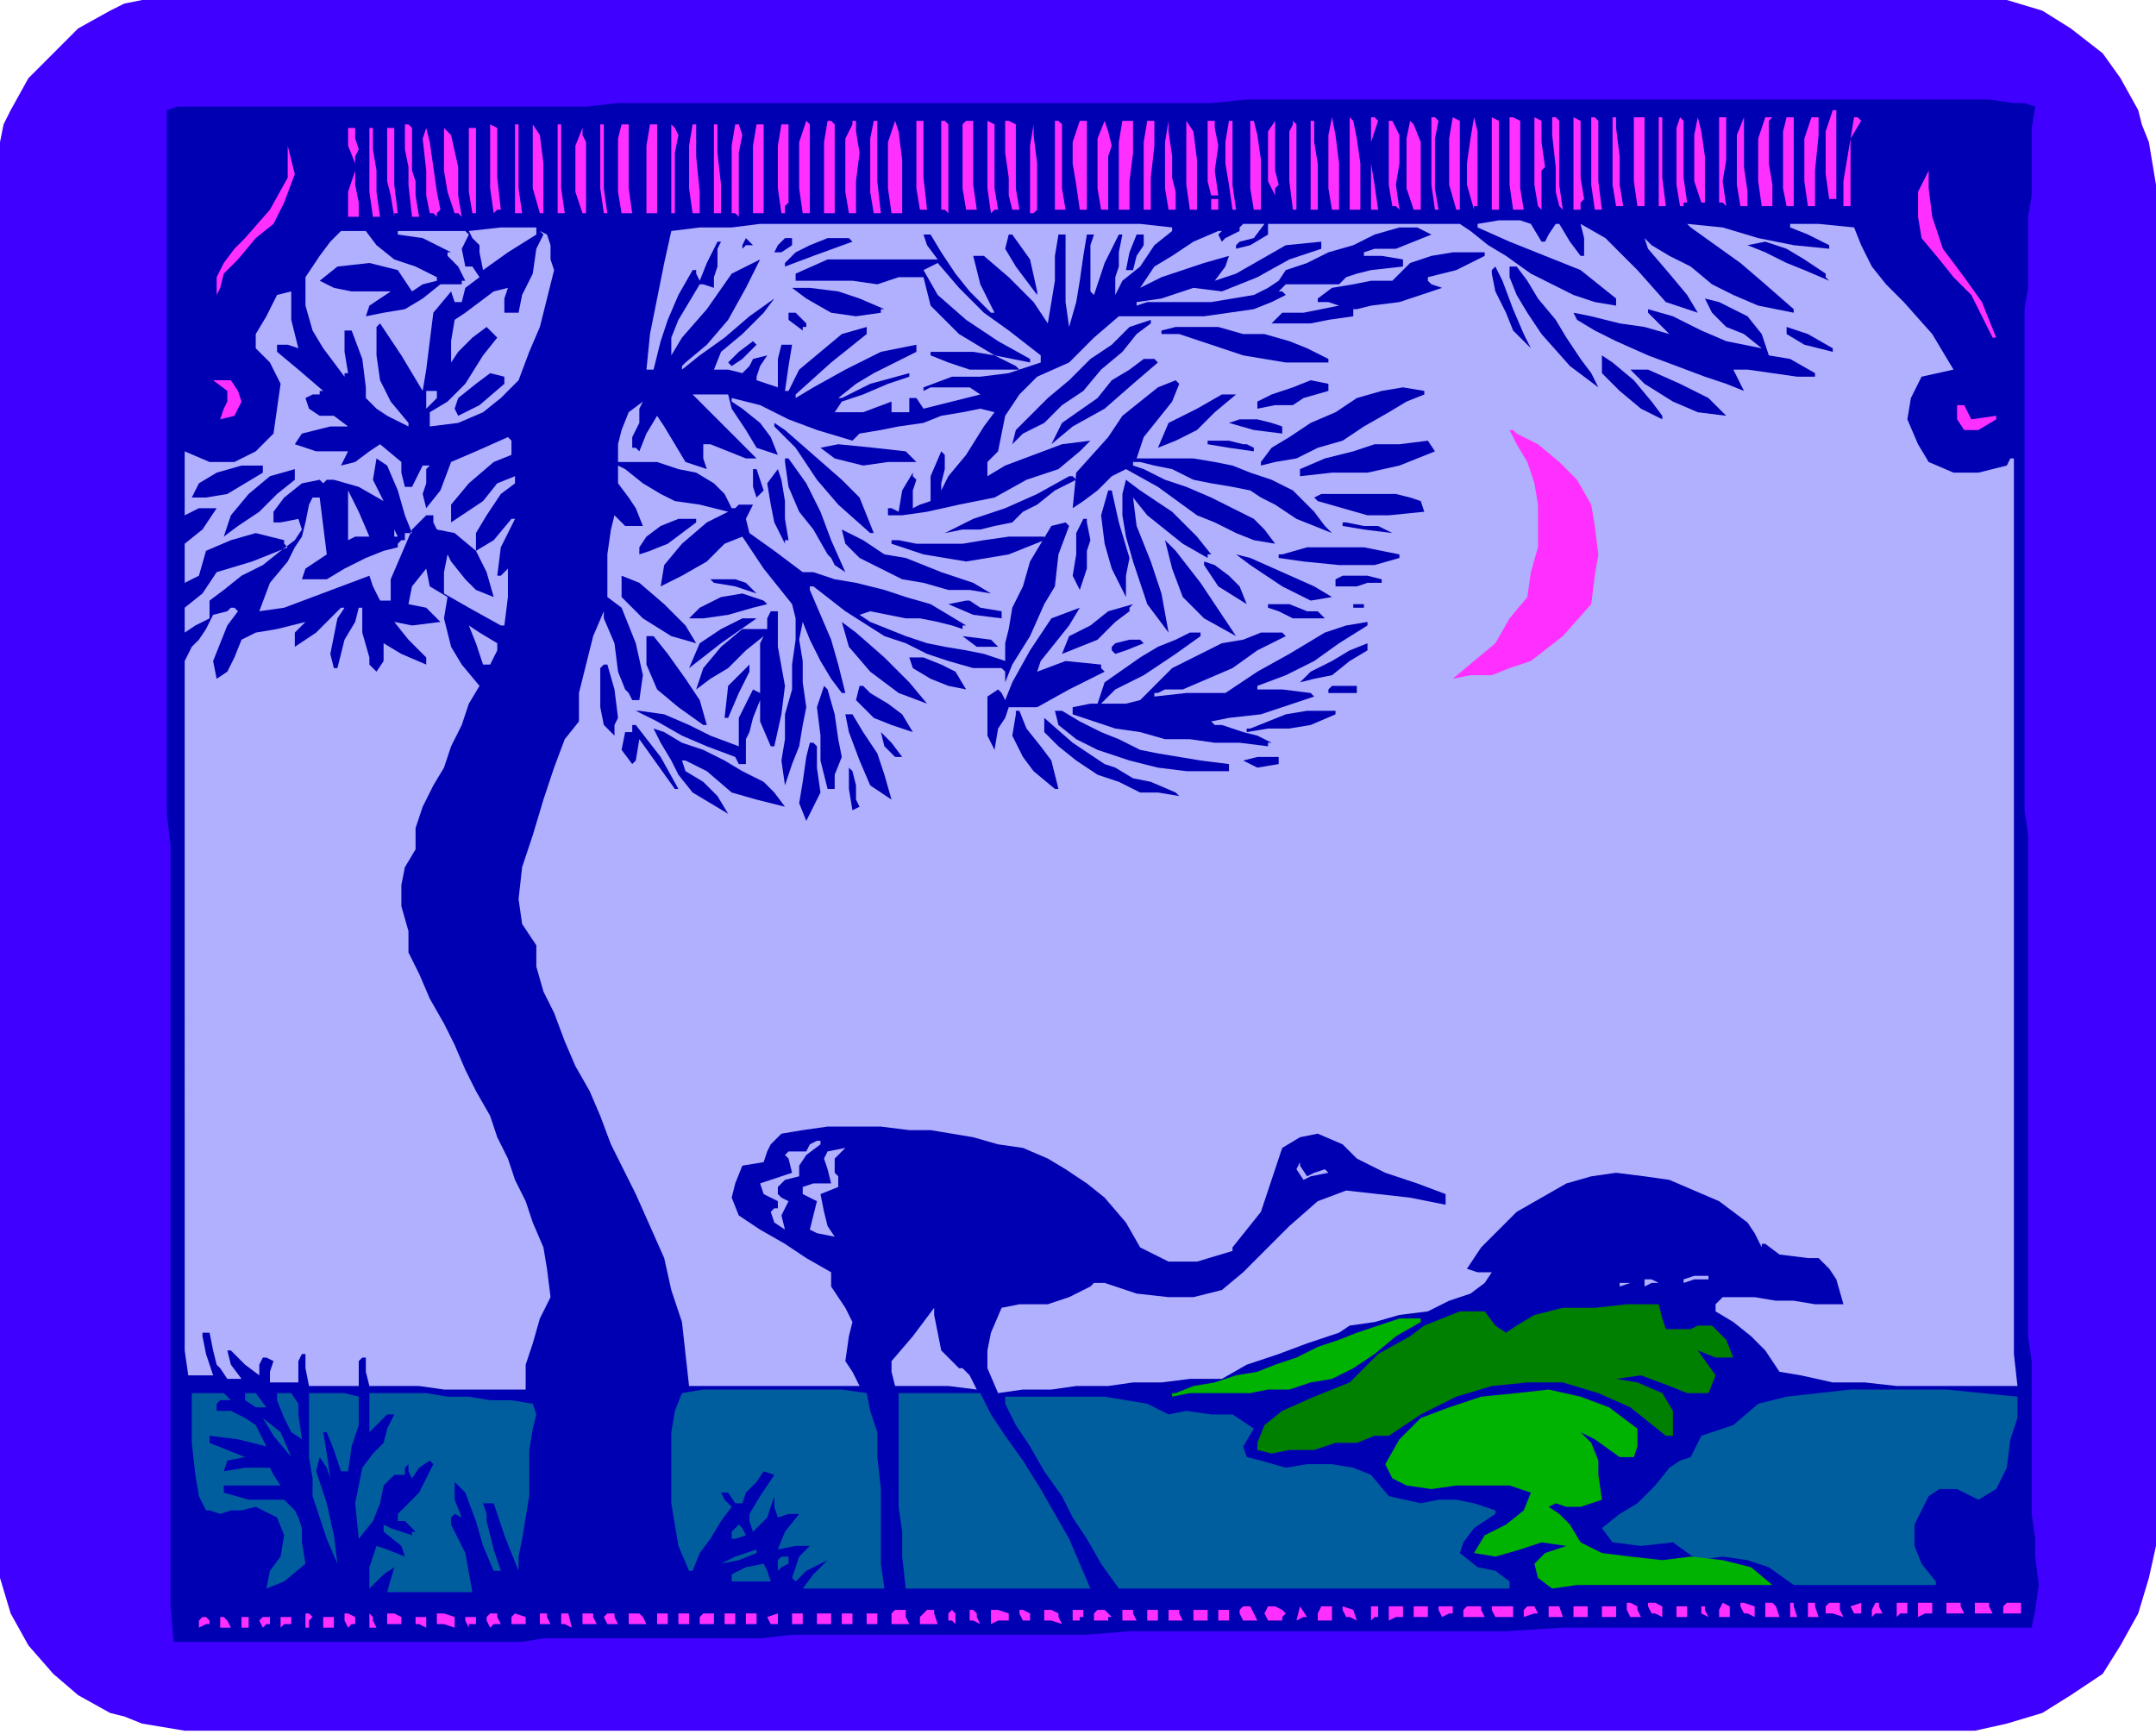 <svg xmlns="http://www.w3.org/2000/svg" width="98.059" height="78.891" fill-rule="evenodd" stroke-linecap="round" preserveAspectRatio="none" viewBox="0 0 607 488"><style>.pen1{stroke:none}.brush2{fill:#0000b3}.brush3{fill:#ff30ff}.brush4{fill:#005e9e}.brush5{fill:#b0b0ff}.brush6{fill:#00b300}</style><path d="M52 0h513l10 3 8 5 9 7 5 7 5 9 1 4 2 5 1 6 1 6v383l-2 9-3 10-5 9-5 8-9 6-8 5-10 3-9 2H52l-6-1-6-1-5-2-4-1-9-5-7-6-7-8-5-9-3-10V40l1-5 2-4 5-9 7-7 7-7 9-5 4-2 5-1h12z" class="pen1" style="fill:#4000ff"/><path d="M573 433v5l1 8-1 7-1 5H440l-16 1H318l-12 1h-83l-9 1h-61l-6 1H49v1l-1-11V238l-1-9V31l3-1h115l9-1h167l10-1h209l7 1h3l3 1-1 6v19l-1 6v20l-1 6v141l1 7v141l1 7v43l1 7z" class="pen1 brush2"/><path d="M569 452v2h-5v-2l1-1h4v1z" class="pen1 brush3"/><path d="m568 399-2 6-1 8-3 6-5 3-6-3h-5l-3 2-2 4-2 4v6l2 5 4 5v1h-40l-7-5-6-2-7-1-7 1-7-5-9 1-8-1-3-4 5-4 5-3 5-5 4-5 3-2 3-1 1-2 2-4 9-3 7-6 8-2 9-1 9-1h27l10 1 10 1v6z" class="pen1 brush4"/><path d="M568 390h-34l-9-1h-9l-9-2-6-1-4-6-4-4-5-4-5-3v-2l2-2h9l6 1h5l6 1h8l-2-7-2-3-3-3h-3l-8-1-4-3h-1v1l-2-4-2-3-8-6-7-3-7-3-7-1-8-1-7 1-7 2-7 4-7 4-5 5-5 5-4 6 3 1h4l-2 3-4 3-6 2-6 3-8 1-7 2-7 1-3 2-9 3-8 3-9 3-7 4h-9l-8 1h-8l-7 1h-9l-7 1h-8l-7 1-3-7v-5l1-5 3-7 5-1h8l6-2 6-3 1-1h3l9 3 9 1h7l8-2 6-5 6-6 7-7 8-7 8-3 9 1 9 1 10 2v-3l-8-3-9-3-8-4-4-4-7-3-5 1-5 3-2 6-2 6-2 6-4 5-4 5v1l-10 3h-8l-8-4-4-7-6-7-5-4-6-4-5-3-7-3-7-1-7-2-6-1-6-1h-6l-8-1h-15l-7 1-6 1-3 3-1 2-1 3-6 1-2 5-1 4 2 5 6 4 7 4 6 4 7 4v4l4 6 2 4-1 4-1 7 2 3 2 4h-48l-1-9-1-9-3-9-2-9-4-9-4-9-4-8-3-6-3-8-3-7-4-7-3-7-3-8-3-6-2-7v-6l-4-6-1-7 1-9 3-9 3-10 3-9 3-8 4-5v-8l2-8 2-8 3-7v2l3 7 1 8 2 5 1 1 1 2h2l1-7-2-9-4-10-4-3v-12l1-7 1-4 3 3h5l-2-5-2-3-3-4v-5l2 1 5 4 5 3 4 2 7 1 8 2-6 3-7 6-5 6-1 6 6-3 7-4 5-5 5-2 6 9 8 10 1 4v6l-1 7v7l-2 7v7l-1 6 1 7 2-6 2-5 1-6 1-5-1-7v-6l-1-6 1-5 2 5 3 6 3 5 3 4h1l-2-8-2-7-3-7-3-7v-1h1l9 7 11 7 6 2 6 3 6 2 7 2h8l1 1v3l2-5 5-8 4-9 3-5 1-9 3-8-1-1-4 1-3 5-3 5-2 7-3 6-1 6-1 4v5l-6-2-5-1-6-1-5-1-6-2-5-2-5-2-3-2 3-1 10 2h4l5 1 4 1 3 1v-1h1l-5-3-5-3-7-2-6-2-8-2-6-1-6-2h-3l-8-6-7-5-1-4 2-4h-4l-1 1h-1l-2-4-3-3-5-3-5-1-6-2h-11v-5l1-4 2-5 4-3-1 2v4l-2 4v3h1l1 1 2-5 3-5 2 3 3 5 3 5 6 2-1-3v-4h2l5 2 5 2h3l-5-5-5-5-6-6-2-2h10l1 4 4 6 3 5 6 2-2-5-3-4-5-4-3-2v-1l8 2 8 4 8 3 10 3 2-2 6-1 5-1 7-1 5-2 6-1 5-1 4 1-3 4-5 8-5 6-2 4v-2l1-4v-4l-1-1-3 7v7l-3 1-2 1v-5l1-3-1-1v-1l-3 5-1 6-2-1h-1v2h4l7-1 9-2 10-2 9-5 9-3 6-5 3-3-8 1-8 3-8 3-5 3v-4l3-3 2-10 4-6 5-5 9-4 7-7 7-6h24l7-1 7-1 5-2 4-2-1-1h-1l2-2h15l2-2 3-1 4-1 9-1v-2l-6-1h-5v-1l3-1h6l5-2 5-2-4-2h-5l-7 2-6 3-7 2-6 3-6 2-2 3-3 2-4 2-6 1-6 1h-18l-3 1v-1l7-1 9-3 8 1 10-4 9-5 9-3v-2l-10 1-7 4-7 4-6 2 3-4 1-3-7 2-6 2-6 2-6 3 4-6 5-3 6-4 7-3h1l-1 1 1 2 1-1 4-2v-1l1-1h6l-3 4-4 1-1 1v1l4-1 5-3v-3h54l3 2 5 4 5 3 7 5 6 3 6 3 6 2 6 1v-2l-10-8-10-4-10-4-9-4v-1l6-1h6l3 1 3 5h1l1-2 2-3h1l3 5 3 4h1v-5l-1-4 7 4 9 9 8 9 9 3-3-5-5-6-6-7-1-3 2 2 5 3 6 3 6 5 6 3 7 3 5 1 5 1v-1l-8-7-7-6-7-5-7-5-1-1 10 1 10 3 10 2 10 1v-1l-6-3-5-2v-1h8l10 1 2 5 3 6 4 5 5 5 8 9 6 10-9 2-3 6-1 6 3 7 3 5 7 3h7l8-2 1-2h1v252l1 9z" class="pen1 brush5"/><path d="m562 118-5 3h-4l-2-3v-4h2l2 4 7-1v1zm0-23h-1l-3-6-3-6-5-5-4-5-5-6-1-6v-7l3-6v5l1 8 3 9 6 8 5 7 4 10zm-1 359h-5v-3h4v1l1 2zm-8 0h-5v-3h4v1l1 2zm-9 0h-2l-2 1v-4h4v3zm-7 0h-2l-1 1v-4h3v3zm-7 0h-2l-1 1v-2l1-2h1v1l1 2zm-6-420-3 5v19h-2v-7l1-6 1-6 1-6h1l1 1zm0 419v1h-2l-1-2 3-1v2zm-5 2-3-1h-2v-2l1-1h3v2l1 2z" class="pen1 brush3"/><path d="m516 99-8-2-5-3v-2l6 2 7 4v1zm-1-20-7-3-5-2-6-3-5-2 5-1 6 2 5 3 6 4v1l1 1z" class="pen1 brush2"/><path d="m512 38-1 10v10h-2l-1-7V39l2-6h2v5zm5-2v20h-2l-1-7V37l2-6h1v5z" class="pen1 brush3"/><path d="M511 106h-5l-7-1-7-1h-4l2 4 1 2-5-2-6-2-8-3-8-3-9-4-6-3-5-3-1-2 5 1 8 2 7 1 7 2-3-3-3-3v-1l7 2 8 4 7 3 10 2-5-4-5-2-4-4-2-4 4 1 8 4 4 5 2 6 6 1 7 4v1z" class="pen1 brush2"/><path d="M512 455h-3v-4h2v1l1 3zm-6 0h-2v-4h1v1l1 3zm-1-399v2h-2l-1-5V37l1-4h2v23zm-4 399h-4v-4h2l1 1 1 3zm-2-403v6h-3l-1-7V39l2-6h2l-1 1v12l1 6z" class="pen1 brush3"/><path d="M499 446h-55l-7 1-4-3-1-4 3-3 6-2-7-1-6 2-7 2-6-1 3-5 6-3 5-4 2-5-6-2h-15l-7 1-7-1-4-2-2-4 4-7 6-6 8-3 9-3 10-1 9-1 9 2 8 3 8 6v5l-1 3h-4l-7-5-4-2 3 3 2 5v4l1 7-6 2h-4l-3-1-2 1 3 2 3 3 3 5 6 3 8 1 9 1 8-1 9 1 8 2 6 5z" class="pen1 brush6"/><path d="m494 455-2-1h-1l-1-2v-1h1l3 1v3zm-2-401v4h-2l-1-6V38l2-5v14l1 7z" class="pen1 brush3"/><path d="M488 382h-5l-5-2 5 7-2 5h-6l-5-2-8-3-7 1 6 1 7 3 3 5v7h-2l-10-8-9-4-10-3h-10l-10 1-10 3-10 5-9 6h-4l-5 2h-6l-6 2h-7l-5 1-4-1v-2l2-5 5-4 9-4 10-4 8-8 9-5 4-3 5-2 5-2h7l3 4 3 2 3-2 5-3 8-2h9l9-1h9l1 4 1 3h7l2-1h4l4 4 2 5z" class="pen1" style="fill:green"/><path d="M487 455h-3v-2l1-2 2 1v3zm-1-410-1 6 1 7-1-1h-1V33h2v12z" class="pen1 brush3"/><path d="m486 117-8-1-7-3-8-5-4-4h5l9 4 8 4 5 5z" class="pen1 brush2"/><path d="M481 360h-4l-3 1v-1l3-1h4v1z" class="pen1 brush5"/><path d="m481 455-2-1v-2h1v1l1 2zm-1-398h-1l-2-6V38l1-5 1 4 1 7v13zm-5 398h-3v-3h3v3zm0-398h-1v1h-1l-1-6V36l1-3 1 1v16l1 7zm-6 1h-2V33h1v17l1 8z" class="pen1 brush3"/><path d="M468 117v1l-6-3-6-5-5-5v-5l3 2 6 5 5 6 3 4z" class="pen1 brush2"/><path d="m468 455-2-1h-1l-1-2v-1h2l2 1v3z" class="pen1 brush3"/><path d="M468 361h-3l-2 1v-2h2l2 1h1z" class="pen1 brush5"/><path d="M463 48v10h-2l-1-7V33h3v15z" class="pen1 brush3"/><path d="M463 361h-4l-3 1v-1h7z" class="pen1 brush5"/><path d="M462 455h-3l-1-2v-2h1l2 1v1l1 2zm-5-397h-2l-1-6V33h1v3l1 8v8l1 6z" class="pen1 brush3"/><path d="M455 361h-6 6z" class="pen1 brush5"/><path d="M455 455h-4v-3h4v3zm-4-396h-2l-1-7V33h1l1 1v17l1 8z" class="pen1 brush3"/><path d="m450 109-8-6-8-9-4-6-3-5-2-5v-3h2l3 4 3 5 5 6 3 5 4 6 3 4 2 4z" class="pen1 brush2"/><path d="M447 455h-4v-3h4v3zm-1-399-1 1v2h-2V33l2 1v16l1 6zm-6 3-1-1-1-4v-7l-1-9v-5h1l1 1v18l1 7zm0 396h-4v-3h3l1 3zm-5-408-1 1v11l-1-1-1-6V33l2 1v6l1 7zm-2 407h-1l-3 1v-2l1-1h2l1 2z" class="pen1 brush3"/><path d="m431 98-5-5-2-5-3-6-1-5v-1l1-1 2 4 3 8 3 7 2 4z" class="pen1 brush2"/><path d="M429 59h-3l-1-7V33h1l2 1v19l1 6zm-3 396h-5l-1-2v-1h6v3z" class="pen1 brush3"/><path d="M425 447H315l-5-7-4-7-4-6-3-6-5-7-4-7-4-6-3-6v-2h28l6 1 6 1 6 3 5-1 7 1h6l6 4-3 5 1 3 4 1 7 2 6-1h7l6 1 5 2 5 6 9 2 5-1h5l5 1 6 2v1l-6 4-3 4-1 3 5 4 5 1 4 3v2z" class="pen1 brush4"/><path d="M422 48v11h-2V33l2 1v14z" class="pen1 brush3"/><path d="m418 72-8 4-8 2v1l1 1 3 1-6 2-6 2-8 1-4 1h-1v2l-7 1-5 1h-11l3-3h6l5-1 5-1-3-1h-3v-1l4-3 6-1 5-1h6l5-5 6-2 6-1h9v1z" class="pen1 brush2"/><path d="M418 455h-6v-2l1-1h4v1l1 2zm-2-414v17h-1v1l-2-7v-6l1-7 1-6 1 4v4zm-5 18h-1l-2-7V39l1-6 2 1v25zm-2 395h-1l-2 1-1-2v-1h4v2zm-4-395h-1l-1-7V33h1l1 1-1 5v14l1 6z" class="pen1 brush3"/><path d="m404 127-10 4-9 2h-10l-9 1v-2l7-3 8-2 6-2h7l8-1 2 3z" class="pen1 brush2"/><path d="M402 455h-4v-3h4v3z" class="pen1 brush3"/><path d="m401 111-5 2-5 3-7 4-6 4-7 2-6 3-6 1-4 1v-1l3-4 5-3 6-4 7-3 6-4 7-2 6-1 6 1v1zm0 33-10 1h-6l-7-2-7-2-1-1 2-1h21l4 1 3 1 1 3z" class="pen1 brush2"/><path d="m400 372-7 4-6 5-6 4-6 3-6 1-6 2h-6l-5 1h-17l-5 1v-1h1l5-2 6-1 6-2 6-1 5-2 6-2 6-3 6-2 5-2 6-2 6-2h6v1z" class="pen1 brush6"/><path d="M400 50v9h-2l-2-6V39l1-5 1 1 2 5v10zm-5 405h-2l-2 1v-4h4v3z" class="pen1 brush3"/><path d="m394 157-7 2h-10l-10-1-7-1v-1h1l7-2h16l10 2v1z" class="pen1 brush2"/><path d="m394 46-1 6 1 7-1-1h-1l-1-6V34h1l2 4v8z" class="pen1 brush3"/><path d="m392 150-8-1-6-1v-1h1l5 1h4l4 2zm-3 14h-4l-3 1h-6v-2l2-1h7l4 1v1z" class="pen1 brush2"/><path d="M388 59h-2V33h1l1 1-2 6v6l1 6 1 7zm0 396h-1l-1 1v-4h2v3z" class="pen1 brush3"/><path d="m385 183-5 3-5 4-5 1-4 1 3-3 6-3 5-3 5-2v2z" class="pen1 brush2"/><path d="m385 176-8 5-7 5-8 4-8 3v1h7l8 1 1 1-6 2-9 3-9 1-5 1 1 1h2l6 2 4 1 4 2h-1v1l-8-1h-7l-7-1h-7l-7-2-7-1-6-2-6-2v-2l5-1h2l2-6 10-7 5-3 5-2 4-2h3v1l-7 5-9 6-8 4-4 4h7l4-1 2-2 7-7 10-5 4-2 6-1 5-2h6l1 1-8 4-7 5-7 3-7 3h-5l-2 1h-1v1l9-1h11l9-6 9-5 5-3 5-3 6-2 6-1v1zm-1-5h-3v-1h3v1z" class="pen1 brush2"/><path d="M383 59h-3V33l1 1 1 5 1 7v13z" class="pen1 brush3"/><path d="M382 195h-8v-1l1-1h7v2z" class="pen1 brush2"/><path d="m382 456-2-1h-1l-1-2v-1l3 1 1 3zm-5-397h-2l-1-6V38l1-5 1 5 1 8v13z" class="pen1 brush3"/><path d="m376 201-7 3-6 1h-6l-6 1v-1h1l5-2 5-2 6-1h8v1zm-1-33-6 1-8-4-9-6-4-3 4 1 9 4 9 4 5 3zm0-18-5-2-5-2-6-4-4-2-3-2-5-1-6-1-5-1-6-3-5-1-4-1h-2v1l3 1 6 3 6 2 7 3 6 3 6 3 3 3 3 4-6-1-5-2-6-3-5-2-11-8-9-5-4 2-4 4-4 3-3 2 1-10 9-10 4-6 5-4 5-4 5-2 1 1-2 5-4 5-4 5-2 6h16l6 1 5 1 5 2 6 2 6 3 2 2 4 4 3 4 2 2z" class="pen1 brush2"/><path d="M375 456h-4v-2l1-2h3v4z" class="pen1 brush3"/><path d="m374 110-7 2-3 2h-5l-5 1v-2l4-2 6-2 5-2 5 1v2zm0-8h-12l-6-1-6-1-6-2-6-2-6-2h-5v-1l4-1h12l7 2h6l7 2 5 2 6 3v1z" class="pen1 brush2"/><path d="m374 330-5 1-2 1-2-3 1-2v1l2 3 2-1 3-1 1 1z" class="pen1 brush5"/><path d="M373 174h-9l-4-2-3-1v-1h6l5 2h3l2 2z" class="pen1 brush2"/><path d="M371 59h-2V34h1v6l1 6v13zm-3 396h-1l-2 1 1-4 2 3zm-3-396h-1l-1-8V37l1-2v-1l1 1v24zm-3 395-1 1v1h-4l-1-2 1-2h2l2 1 1 1z" class="pen1 brush3"/><path d="m361 122-8-1-7-2 3-1h5l4 1 3 1v2z" class="pen1 brush2"/><path d="m360 52-1 1v2l-2-4V37l2-3v14l1 4z" class="pen1 brush3"/><path d="m360 215-6 1-4-2 4-1h6v2z" class="pen1 brush2"/><path d="M355 59h-2l-1-6V34h1l1 4 1 7v14zm-1 397h-4l-1-2v-1l1-1h2l1 2 1 2z" class="pen1 brush3"/><path d="m353 127-7-1-6-1v-1h6l4 1h1l2 1v1zm-2 43-8-5-4-6v-1l3 1 4 3 3 3 2 5zm-3-59-6 5-5 5-6 3-5 2 3-7 8-4 7-4h4z" class="pen1 brush2"/><path d="M348 59h-1l-1-7-1-6v-6l1-6h1v18l1 7z" class="pen1 brush3"/><path d="m348 179-9-5-6-6-3-8-2-8 3 3 7 9 6 9 4 6zm-2 38h-12l-8-1-8-2-9-3-6-3-5-4-1-4h2l5 3 6 3 5 2 6 3 5 1 6 1 6 1 8 1v2z" class="pen1 brush2"/><path d="M346 456h-3v-3h3v3zm-3-397h-2v-3h2v3zm0-18-1 7 1 7h-2l-1-4V34h2v2l1 5z" class="pen1 brush3"/><path d="M341 156h-1v1l-7-4-5-4-5-4-4-5 1 8 4 10 3 9 2 11-3-4-3-4-2-6-2-6-2-7-1-6v-6l1-4 4 3 9 6 7 7 4 5z" class="pen1 brush2"/><path d="M340 456h-4v-3h4v3zm-3-397h-2l-1-7V34l2 3 1 8v14zm-4 397h-4v-3h3v1l1 2z" class="pen1 brush3"/><path d="m332 224-6-1h-5l-6-3-6-2-6-4-5-4-4-4v-4l8 7 9 6 3 1 5 3 5 1 7 3 1 1z" class="pen1 brush2"/><path d="M331 54v5h-2l-1-6V40l1-6v3l1 7v6l1 4z" class="pen1 brush3"/><path d="m330 65-5 4-4 6-5 4-2 4v-5l1-3v-4l1-5h-1l-4 8-3 9-1-1V69l1-3h-2l-1 6-1 7-1 6-2 7-1-7V66h-2l-1 6v7l-1 6-1 6-4-6-7-7-7-6h-3l2 8 4 8h-1l-6-6-4-5-4-6-3-5h-2l1 3 3 4h-31l-9 4v2h16l7 1 6-2h7l2 8 8 8 5 3 5 3 5 1 5 1v-1l-9-5-9-6-8-7-4-7 2-1 2-1 6 7 7 7 7 5 9 7v2l-9 3-8 1h-8l-8 3v1l2-1h11l3 2-8 2-8 2-2-3h-2v4h-5v-3l-8 3h-8l2-3 6-2 7-3 6-2v-1l-11 3-8 4h-1l5-4 5-3 6-3 6-3v-2l-10 2-10 5-9 5-5 3v-1l10-9 10-8v-2l-7 2-6 5-6 5-3 6h-1l1-7 1-6h-3l-1 4v8l-3-1-3-1v-1l1-3 2-3-4 1-1 2-2 2-4-1h-4l2-5 6-5 6-6 3-4-7 5-7 6-7 5-5 4v-1l1-1 6-5 6-7 5-9 4-8-8 4-7 10-7 8-3 5v-5l2-5 3-5 3-5h1l3 1v-3l1-3v-5l1-2h-1l-3 6-2 5-1-2v-1h-1l-4 7-3 7-2 6-2 8h-2l1-10 2-10 2-10 2-9 8-1h9l8-1h107l9 1v1z" class="pen1 brush5"/><path d="M326 456h-3v-3h3v3z" class="pen1 brush3"/><path d="m326 102-7 6-8 7-9 5-6 5 3-6 10-7 4-5 5-3 4-3h3l1 1z" class="pen1 brush2"/><path d="m325 41-1 9v9h-2V40l1-6h2v7z" class="pen1 brush3"/><path d="m324 91-4 3-4 5-6 5-5 6-6 4-5 5-6 3-3 3 1-4 4-4 5-5 6-5 6-6 6-4 5-5 6-2v1zm-2 90-5 2-3 1-1-1v-1l1-1 4-1h3l1 1zm0-112-2 3-1 4h-2l1-5 2-5h2v3z" class="pen1 brush2"/><path d="M320 456h-4v-3h3v1l1 2zm-1-413-1 8v8h-3V40l1-6h3v9z" class="pen1 brush3"/><path d="m318 172-4 3-5 5-5 2-5 2 2-5 6-3 5-4 7-2-1 1v1zm0-15-1 5v6l-4-8-2-7-1-8 2-7h1l2 9 3 10z" class="pen1 brush2"/><path d="M313 455h-1v1h-4v-2l1-1h2l1 1 1 1zm-1-396h-2l-1-6V39l2-5 1 3 1 4-1 3v15z" class="pen1 brush3"/><path d="m311 189-10 5-9 5h-8l-1 3-2 3-1 6-2-4v-11l3-2 1 1 1 2 2-5 5-9 6-9 8-3-3 5-4 5-4 5-1 3 8-3 10 1v1l1 1zm-4-37-1 3v5l-1 3-1 3-2-4 1-6v-6l2-4h1v1l1 5z" class="pen1 brush2"/><path d="M307 447h-52l-1-9v-7l-1-7v-32h23l3 6 4 6 5 7 5 8 4 7 4 7 3 7 3 7z" class="pen1 brush4"/><path d="M306 54v5h-2l-1-7-1-6v-6l2-6h2v20zm-1 401h-1v1h-2v-3h3v2z" class="pen1 brush3"/><path d="m303 135-6 3-5 4-4 2-3 3-5 1-4 1h-5l-5 1 8-4 9-3 9-4 9-5h1l1 1z" class="pen1 brush2"/><path d="M300 59h-3V34h1l1 1v18l1 6zm-1 398-3-1h-2v-3h2l2 1v1l1 2z" class="pen1 brush3"/><path d="M298 222h-1l-6-5-3-4-3-6 1-6v-1h1l2 5 4 5 3 4 2 8zm-4-70-5 2-5 2-6 1-6 1-6-1-6-1-6-2-3-1v-1h2l5 1h13l6-1 7-1h10v1zm-2-70v1l-3-4-3-4-3-5 1-4h1l5 7 2 9z" class="pen1 brush2"/><path d="m292 59-1 1h-1V41l1-6v-1 4l1 8v13zm-2 397h-2l-1-2v-1h1l2 1v2zm-3-397h-2l-1-4v-5l-1-7v-9h1l2 1v18l1 6z" class="pen1 brush3"/><path d="M287 104h-14l-6-2-5-2v-1h12l6 1 6 3 1 1z" class="pen1 brush2"/><path d="M284 456h-3l-2 1v-4h2l3 1v2z" class="pen1 brush3"/><path d="m282 174-8-1-7-3 5-1h1l3 2 6 1v2zm-1 8h-6l-4-3 8 1 2 2z" class="pen1 brush2"/><path d="M281 59h-1l-1 1-1-7V34l2 1v18l1 6z" class="pen1 brush3"/><path d="m279 167-6-1h-6l-7-2-6-1-6-3-6-3-4-4-1-4 6 3 6 4 6 1 10 4 9 3 5 3z" class="pen1 brush2"/><path d="m276 457-2-1h-1v-3h1l1 1v1l1 2zm-1-398h-3l-1-6V35l1-1h2v18l1 7z" class="pen1 brush3"/><path d="m275 391-8-1h-15l-1-4v-3l6-7 6-8v2l1 5 1 5 5 5h1l2 2 2 4z" class="pen1 brush5"/><path d="m272 194-5-1-5-2-5-3-1-3h4l5 2 4 2 3 5z" class="pen1 brush2"/><path d="m269 457-1-1h-1v-2l1-1 1 1v3zm-2-400v3l-1-1h-1V34h1l1 1v22zm-3 400h-5v-2l1-1 1-1h2v1l1 3zm-3-398h-2l-1-6V34h2v16l1 9z" class="pen1 brush3"/><path d="m261 198-8-3-8-6-6-7-2-7 4 3 8 7 7 7 5 6zm-3-68h-8l-7 1-8-2-4-3 5-1 10 1 9 1 3 3zm-1 76-6-2-5-2-5-5 1-4h1l2 2 5 3 4 3 3 5z" class="pen1 brush2"/><path d="M256 457h-5v-3l1-1h3v2l1 2zm-2-397h-3l-1-7V40l2-6 1 3 1 8v15z" class="pen1 brush3"/><path d="M254 213h-2l-3-3-1-4 3 3 3 4zm-3 12-6-4-3-7-3-8-1-5h2l3 5 4 6 2 6 2 7zm-3-137-7 1-7-1-7-4-4-3h5l8 1 6 2 7 3h-1v1z" class="pen1 brush2"/><path d="M249 447h-23l3-4 4-4-6 3-3 3-1-1 2-6 3-3h-4l-5 1 2-5 4-5h-3l-3 1-1-3v-3l-2 6-4 4-1-3v-2l3-5 4-6-3-1-2 3-3 3-1 3h-2l-2-3h-2l1 2 2 2-3 4-3 5-3 4-2 5h-1l-3-7-1-6-1-6v-20l1-6 2-5 6-1h39l7 1 1 5 2 6v7l1 9v21l1 7z" class="pen1 brush4"/><path d="M248 60h-2l-1-6V39l1-5h1v17l1 9zm-1 397h-3v-3h3v3z" class="pen1 brush3"/><path d="M246 150h-1l-9-8-6-7-6-9-6-6v-1l3 2 8 7 8 7 5 5 2 5 2 5zm-4 77-2 1-1-6v-6l1 1 1 4v4l1 2z" class="pen1 brush2"/><path d="m242 43-1 8v9h-2l-1-6V39l2-4v-1h1v3l1 6zm-2 414h-3v-3h3v3z" class="pen1 brush3"/><path d="m240 68-11 4-8 3v-1l3-3 4-2 5-2h6l1 1zm-2 93-3-2-1-2-1-1-4-7-4-5-3-7-1-7v-1h1l5 7 4 8 3 8 4 9z" class="pen1 brush2"/><path d="m238 323-3 3v4l1 1v3l-5 2 1 5 1 4 2 3-5-1-2-1 1-4 1-4-4-2v-2l3-1h5l-1-4-1-3 1-2 5-1z" class="pen1 brush5"/><path d="m237 213-2 5v4h-2l-2-8v-7l-1-8 2-6 1 1 2 7 1 7 1 5z" class="pen1 brush2"/><path d="M235 60h-3V40l1-6h1l1 1v25zm-1 395v2h-4v-3h4v1z" class="pen1 brush3"/><path d="m231 322-4 3-2 3v3l-4 1-2 2v2l1 1 2 1-2 4 1 4-3-2-1-3 1-1h1v-2l-4-2-1-3 3-1 6-2-1-4-1-1 1-1h5l1-2 2-1h2-1v1z" class="pen1 brush5"/><path d="m231 223-2 4-2 4-2-5 1-6 1-7 1-4h1l1 1v6l1 7z" class="pen1 brush2"/><path d="M228 41v19h-2l-1-7V40l2-6 1 1v6z" class="pen1 brush3"/><path d="M227 92h-1v1l-4-3v-2h2l1 1 2 2v1z" class="pen1 brush2"/><path d="M226 457h-3v-3h3v3z" class="pen1 brush3"/><path d="m223 69-3 2h-2l1-2 2-2h2v2z" class="pen1 brush2"/><path d="m222 57-1 1v2h-1l-1-7V41l1-6h2v22z" class="pen1 brush3"/><path d="m222 440-2 1-1 1v-3l1-1h2v2z" class="pen1 brush4"/><path d="M222 152h-1v1l-3-6-1-5-1-6 3-4 1 3 1 6v5l1 6zm-1 41-1 8-2 9h-1l-3-7v-6l-2 5-1 4-1 2v7h-2l-1-2-8-3-7-3-7-4-6-3h1l7 1 7 3 6 3 8 3v-8l4-8 2 1v-14l1-2-5 4-5 5-5 3-4 3 2-6 5-6 6-5h7v-3l1-2h2v10l2 11zm0 34-8-2-7-2-7-6-4-2-2-1h-1l1 3 5 3 4 4 3 5-5-3-5-3-4-5-2-4-3-5-2-4 3 1 5 3 6 2 6 3 5 3 6 3 3 3 3 4z" class="pen1 brush2"/><path d="M219 456v1h-2l-1-2 3-1v2z" class="pen1 brush3"/><path d="M217 445h-11v-2l4-2 5-1 1 2 1 3z" class="pen1 brush4"/><path d="m216 170-4 1-7 2-7 1h-4l3-3 6-3 6-1 6 2 1 1z" class="pen1 brush2"/><path d="M215 54v6h-3V41l1-6h2v19z" class="pen1 brush3"/><path d="m215 138-1 1-1 1-1-3v-5h1l1 3 1 3zm-2 29-6-2-6-1-1-1h7l3 1 3 3zm0-70-4 4-3 2-1-1 3-3 4-3 1 1z" class="pen1 brush2"/><path d="M213 457h-3v-3h3v3z" class="pen1 brush3"/><path d="m213 437-5 2-5 1 4-2 6-2v1z" class="pen1 brush4"/><path d="m213 174-10 7-9 7 3-7 6-4 6-3h4zm-1-105h-2l-1 1v-1l1-2 1 1 1 1zm-1 120-3 6-3 7h-1l1-9 6-6v2z" class="pen1 brush2"/><path d="m210 432-3 1h-1v-2l2-2 1 1 1 2z" class="pen1 brush4"/><path d="m209 38-1 5v18l-1-1h-1V41l1-6h1l1 3zm-2 419h-3v-3h3v3zm-4-405v8h-2V35h1v8l1 9zm-2 405h-4v-2l1-1h3v3z" class="pen1 brush3"/><path d="M199 204h-1l-7-5-6-5-3-7v-8h2l4 5 5 7 4 6 2 7z" class="pen1 brush2"/><path d="M197 54v6h-2l-1-7V41l1-6h1v9l1 10z" class="pen1 brush3"/><path d="m196 181-7-2-8-5-6-6v-6l5 2 7 6 6 6 3 5zm0-34-4 3-4 3-5 2-3 1v-2l2-3 4-3 5-2h5v1z" class="pen1 brush2"/><path d="M194 457h-3v-3h3v3z" class="pen1 brush3"/><path d="M191 222h-1l-5-7-5-7-1 6-1 1-3-4 1-5h2v-2h1l7 9 5 9z" class="pen1 brush2"/><path d="m191 38-1 5v17h-1V35l1 1 1 2zm-3 419h-3v-3h3v3zm-3-410v13h-3V41l1-6h2v12zm-3 410h-5v-3h3l1 1 1 2zm-4-397h-3l-1-6V39l1-4h2v18l1 7z" class="pen1 brush3"/><path d="m174 202-1 2v3l-3-3-1-5v-11l1-1h1l2 7 1 8z" class="pen1 brush2"/><path d="M174 457h-3l-1-2 1-1h2v1l1 2zm-3-397h-1l-1-7V35h1v18l1 7zm-3 397h-4v-3h3v1l1 2zm-3-417v20h-1l-2-6V41l2-5v2l1 2zm-4 418-2-1h-1v-3h2l1 4zm-2-398h-2V35h1v18l1 7z" class="pen1 brush3"/><path d="m156 76-2 8-2 8-3 7-3 8-5 5-5 4-7 3-8 1v-4l5-3 5-5 5-8 4-5-3-3-4 3-4 4-2 3v-6l1-6 3-2 4-3 4-3 4-1-1 3v4h4l1-5 3-6 1-7 2-4-1-1 2 1 1 3v4l1 3zm-1 289-3 6-2 7-2 6v7h-23l-7-1h-14l-1-4v-4h-1l-1 1v7H87l-1-5v-4h-1l-1 2v6h-8v-3l1-3-2-1h-1l-1 2v3l-4-3-4-4h-1l1 4 3 4h-4l-2-3-1-1-1-4-1-5h-2v1l1 5 2 6h-7l-1-7V186l2-4 2-2 2-3 2-4 4-1 1-1h1l1 1-3 4-2 5-2 5 1 5 3-2 2-4 2-5 4-2 6-1 8-2-3 3v4l6-4 7-7h1l-2 3-1 5-1 5 1 4h1l2-8 3-5 1-4h1v-1 8l2 7v2l2 2 2-3v-5l5 3 7 3v-2l-5-5-4-5 5 1 8-1-4-4-5-1 1-5 4-5 1 5 5 3-1 6 2 8 3 5 5 6-3 5-2 6-3 6-2 6-3 5-3 6-2 6v6l-3 5-1 5v6l2 7v6l3 6 3 7 4 7 3 6 3 7 3 6 4 7 2 6 3 6 2 6 3 6 2 6 3 7 1 6 1 8z" class="pen1 brush5"/><path d="M155 457h-3v-3h2v1l1 2zm-2-397h-1l-2-7V35l2 3 1 8v14z" class="pen1 brush3"/><path d="m151 66-8 5-7 5-1-5v-2l-2-2-1-2 9-1h10v2z" class="pen1 brush5"/><path d="m151 398-1 4-1 6v13l-1 6-1 6-1 5v4l-4-10-3-9h-3l1 3v2l1 4 1 4 2 6h-2l-3-7-2-7-3-8-3-3v5l2 5-2-1-1 1v2l4 8 2 11h-24l2-7 3-3-1-3-5-4v-2l2 1 6 2v-1h1l-3-3h-2v-2l6-6 4-8-1-1-3 2-2 3-1-2v-2l-1 1v2h-3l-3 3-1 5-2 5-4 5-1-10 2-10 3-4 3-3 1-4 2-4h-2l-3 3-2 2v-11h16l6 1h6l6 1h6l6 1 1 3z" class="pen1 brush4"/><path d="M148 457h-4v-2l1-1 3 1v2zm-1-397h-2V35h1v18l1 7z" class="pen1 brush3"/><path d="m145 136-4 3-4 6-3 5v5l5-3 5-6h1l-4 8-1 8h1l1-1 1-1v8l-1 8h-1l-9-5-7-4v-6l1-5 1 2 4 5 3 3 5 2-2-7-3-6-6-5-5-1-1-2v-2h-2l-4 4-3 7-3 7v6h-3l-2-4-1-3-8 3-8 3-8 3-7 1 3-8 5-6 2-4 2-3 1-4 1-5 1-2h2l1 8 1 8-6 4-1 3h7l5-3 6-3 5-2 4-1v-1l1-1h1v-2h2l-2-5-2-7-3-7-3-2-1 6 3 6-7-4-7-2h-2l-1 1-1-1-5 1-5 4-3 4v3h2l5-1 1 3-2 3-4 3-5 4-6 3-5 4-4 3v5l-4 2-3 2v-7l5-4 4-6 10-3 10-4-1-1v-1l-8-2-7 2-7 3-2 7-2 1-2 1v-11l5-4 4-6h-5l-4 2v-18l7 3h7l6-3 5-5 1-7 1-7-3-6-4-4v-4l3-5 3-6 4-1v8l2 8-3-1h-3v2l6 5 7 6h-1v1h-2l-2 1 1 3 3 2h4l4 3h-5l-4 1-4 1-2 3 6 2h9l-1 2-1 2 4-1 4-3 3-2 6 5v3l1 4h2l1-2 2-4h2l-1 1v4l-1 3 1 4 4-5 3-8 7-3 9-4 1 1v4l-5 2-7 6-5 6v5l3-2 6-4 4-5 5-2v2z" class="pen1 brush5"/><path d="m142 108-7 6-6 3-1-2 1-3 5-4 4-3 4 1v2z" class="pen1 brush2"/><path d="M141 59h-1l-1 1-1-7V35l2 1v14l1 9zm0 398h-2l-1 1-1-2v-1l1-1h2v1l1 2z" class="pen1 brush3"/><path d="m140 183-1 2-1 2h-2l-2-6-2-5 3 2 5 3v2zm-5-105-4 3-1 4h-2l-1-3-5 6-1 8-1 8-1 6-6-10-6-9-1 1v8l1 7 3 6 5 6v1l-6-3-3-2-3-3v-3l-1-8-3-8h-2v6l1 6h-1v1l-6-8-3-5-2-7v-8l4-6 3-4 3-3h7l3 4 5 4 6 2 6 3v1l-4 1-3 2-4-6-8-2-9 1-5 4 4 2 5 1h13-2l-3 2-3 2-1 3 5-1 6-1 5-3 5-4h6v-1h1l-2-4-3-3v-1h1l-8-4-7-1v-1h19l1 1-2 4 1 5h2l2 3z" class="pen1 brush5"/><path d="M134 45v15h-1l-1-6V36h2v9zm0 412h-2v1l-1-2v-1h3v2zm-4-396-1-1h-1l-2-6-1-6V36l2 2 2 9v8l1 6zm-2 397-3-1h-2v-3h2l3 1v3zm-4-399-1 1v1l-1-1h-1l-1-5v-7l-1-9 1-3 1 4 1 7 1 7 1 5z" class="pen1 brush3"/><path d="m123 112-2 2-1 1v-5h3v2z" class="pen1 brush5"/><path d="m120 458-2-1h-1v-2h3v3zm-2-397h-2l-1-9v-5l-1-5v-7h1l1 1v12l1 3v4l1 6z" class="pen1 brush3"/><path d="m114 439-6 4-4 4v-6l2-6 3 1 5 2v1z" class="pen1 brush4"/><path d="M113 457h-4v-3h2l2 1v2z" class="pen1 brush3"/><path d="M112 151h-1v-4 2l1 2z" class="pen1 brush5"/><path d="M112 60h-1v1l-1-6-1-4V36h2v16l1 8zm-5 1h-2l-1-7V36h1v6l1 6v6l1 7zm-1 397h-2v-4l1 1v1l1 2z" class="pen1 brush3"/><path d="M104 151h-4l-2 1v-14l3 6 3 7z" class="pen1 brush5"/><path d="M101 57v4h-3v-7l2-6v4l1 5zm0-15-1 2v2l-2-5v-5h2v3l1 3z" class="pen1 brush3"/><path d="m101 401-2 6-1 7h-2l-2-6-2-5h-1l1 6 1 7-1-3-2-3-1 4 3 9 2 9 1 8-3-7-2-6-2-6v-5l-1-6v-18h10l4 1v8z" class="pen1 brush4"/><path d="M100 457h-1l-1 1-1-2v-2h1l2 1v2zm-6 1h-3v-3h3v3zm-7 0h-1v-4h1l1 1-1 1v2z" class="pen1 brush3"/><path d="m86 440-6 5-5 2 1-5 3-4 1-6-2-5-6-3-4 1h-3l-3 1-3-1h-1l-2-4-1-6-1-9v-14h9l1 1 1 1h-3l-1 1v2h4l4 2 3 2 3 6-8-2-8-1v2l5 2 5 2-5 1-1 3 6-1h7l1 2 2 3H63v2l7 2h10l3 3 1 2 1 3v4l1 6zm-1-35-3-2-2-4-2-5v-2h4l2 3v3l1 7z" class="pen1 brush4"/><path d="m83 49-3 8-3 6-5 4-5 6-4 4-1 4-1 2v1-6l2-4 3-4 3-3 7-8 5-9v-9l1 4 1 4z" class="pen1 brush3"/><path d="m83 135-5 4-5 5-6 4-4 3 2-6 5-6 6-5 7-2v3z" class="pen1 brush2"/><path d="M82 457h-2l-1 1v-3h3v2z" class="pen1 brush3"/><path d="m82 410-5-6-3-5 5 4 3 7z" class="pen1 brush4"/><path d="M76 457h-1l-1 1-1-2 1-1h2v2z" class="pen1 brush3"/><path d="M75 396h-3l-3-2v-2h3l3 4z" class="pen1 brush4"/><path d="m74 133-5 3-5 3-6 1h-4l2-4 5-3 7-2h6v2z" class="pen1 brush2"/><path d="M70 458h-2v-3h2v3zm-2-345-2 4-4 1 1-3 1-2v-3l-4-3h5l2 3 1 3zm-3 345h-3v-3h1l1 1 1 2zm-6-1h-1l-2 1v-2l1-1h1l1 1v1zm368-335 6 3 6 5 5 5 4 7 1 6 1 8-1 6-1 8-8 9-9 7-6 2-5 2h-6l-5 1 6-5 6-5 4-7 5-6 1-7 2-7v-12l-1-6-2-6-3-5-2-4h1l1 1z" class="pen1 brush3"/></svg>
